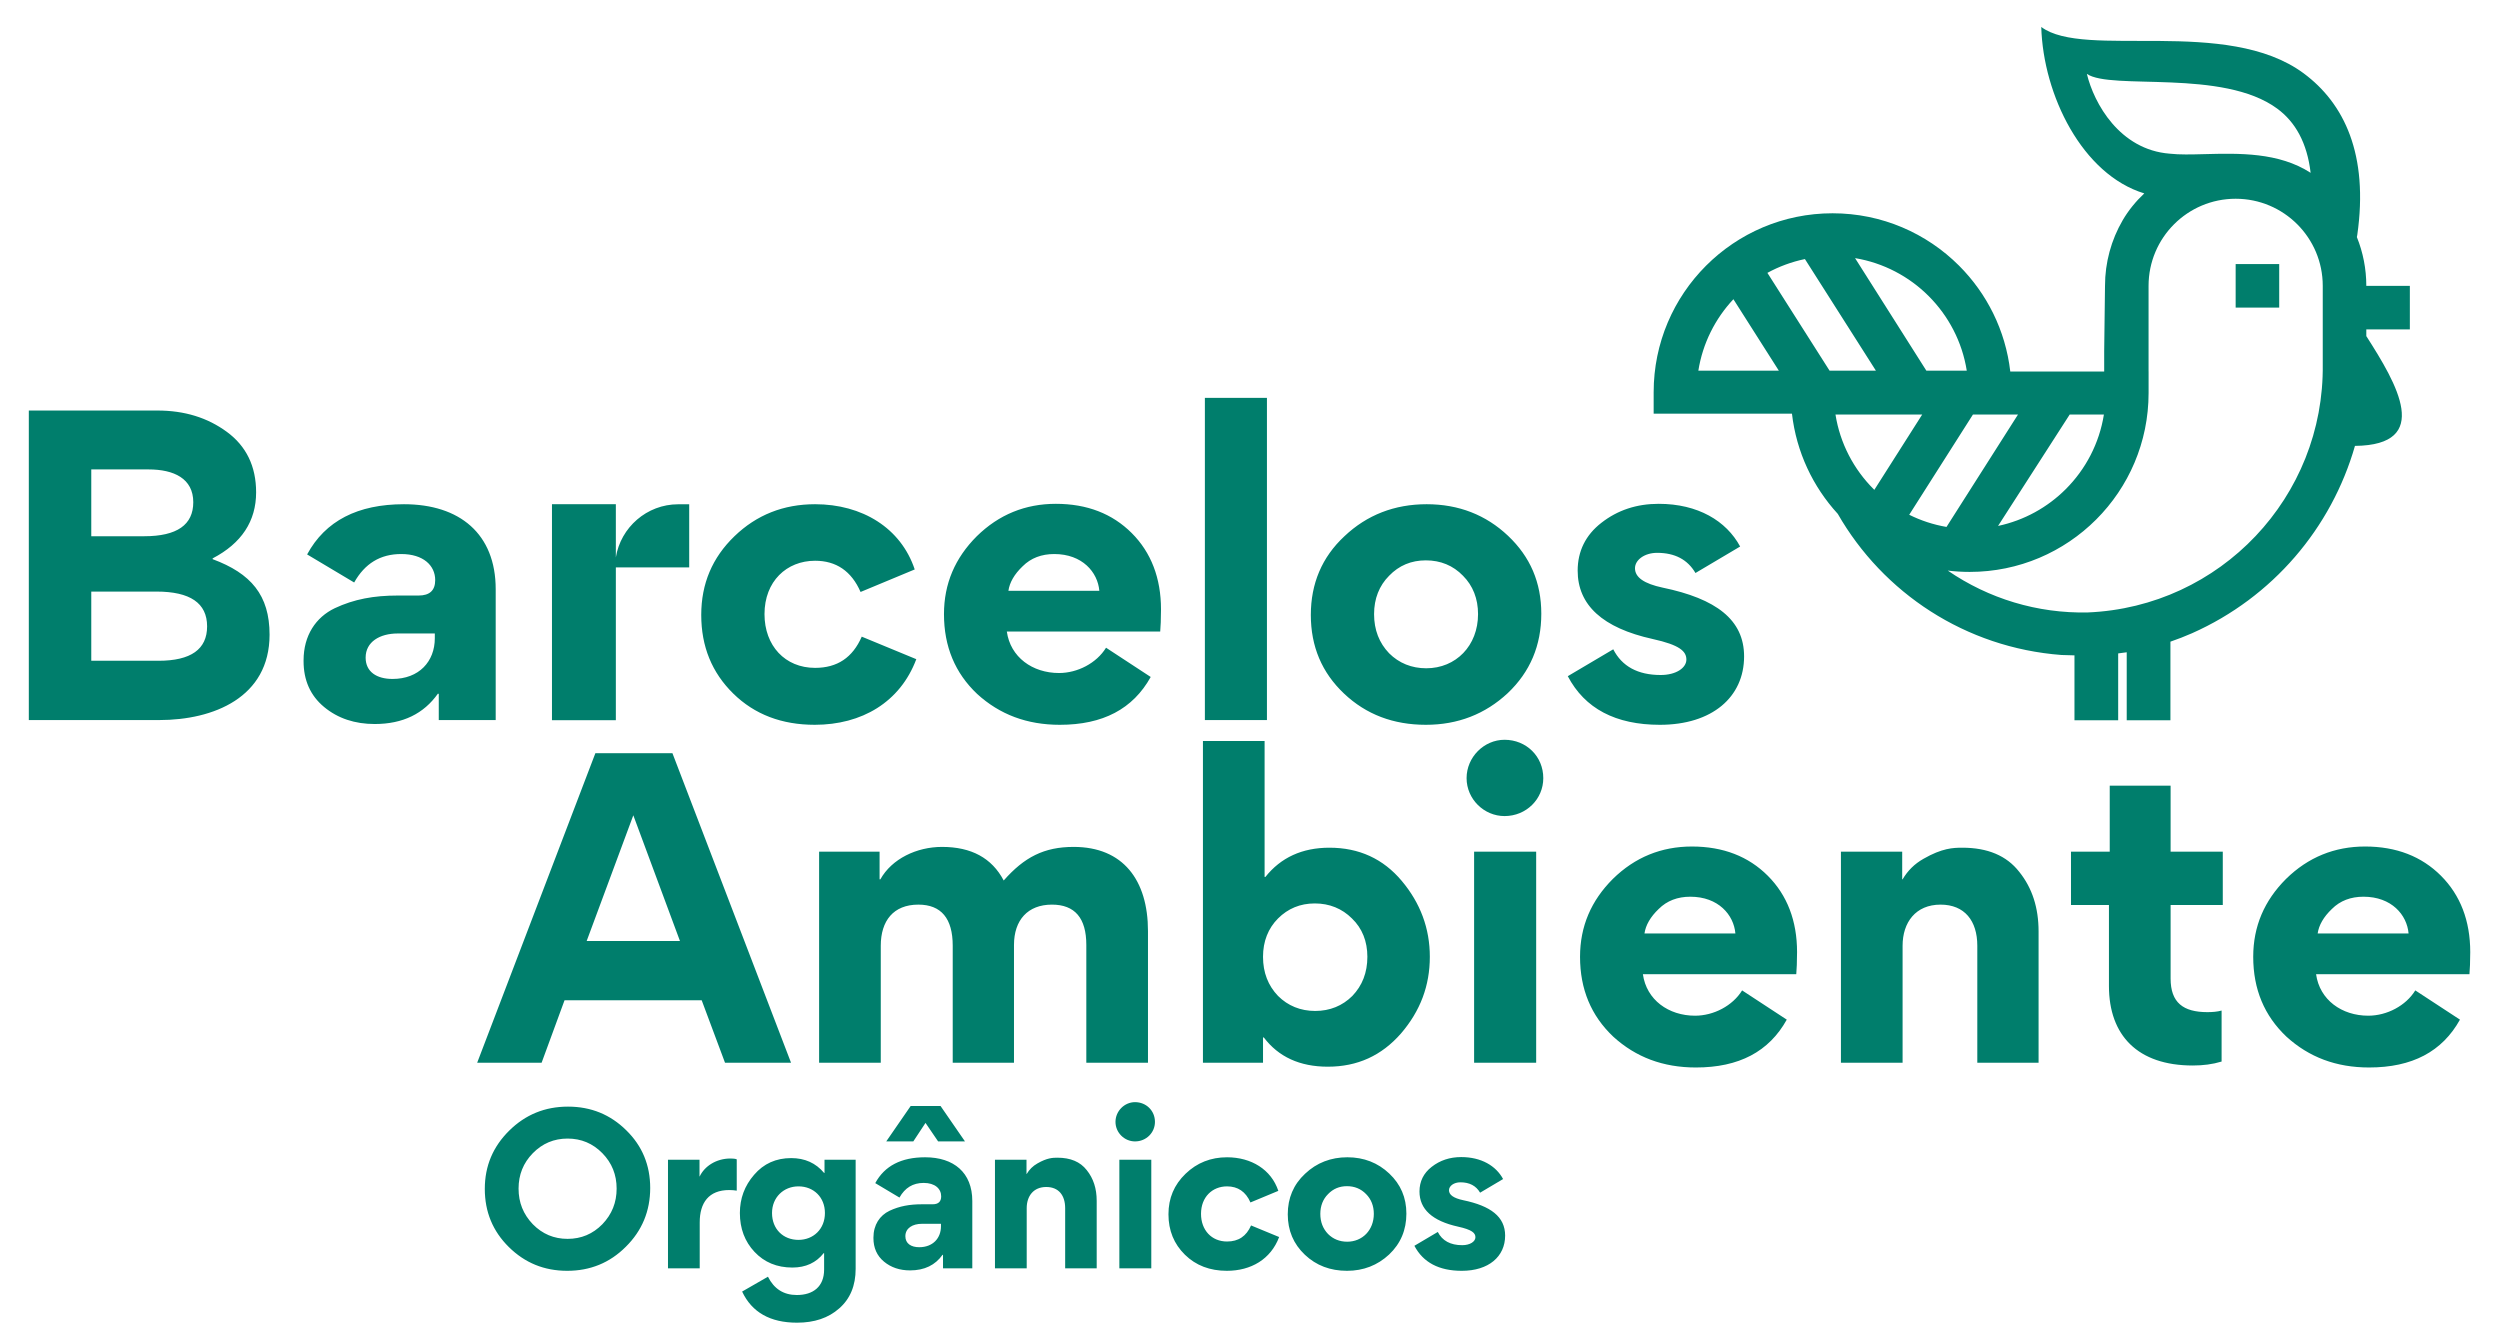 <?xml version="1.0" encoding="UTF-8"?>
<!DOCTYPE svg PUBLIC "-//W3C//DTD SVG 1.1//EN" "http://www.w3.org/Graphics/SVG/1.1/DTD/svg11.dtd">
<!-- Creator: CorelDRAW 2021 (64-Bit) -->
<svg xmlns="http://www.w3.org/2000/svg" xml:space="preserve" width="28mm" height="15mm" version="1.1" shape-rendering="geometricPrecision" text-rendering="geometricPrecision" image-rendering="optimizeQuality" fill-rule="evenodd" clip-rule="evenodd"
viewBox="0 0 2800 1500"
 xmlns:xlink="http://www.w3.org/1999/xlink"
 xmlns:xodm="http://www.corel.com/coreldraw/odm/2003">
 <g id="Layer_x0020_1">
  <g id="_3132639331568">
   <path fill="#007E6C" fill-rule="nonzero" d="M17029.23 -71313.63l0 -171.12 82.16 0 0 -70.71 -12.35 0c-35.08,0 -64.41,25.9 -69.81,59.52l0 -59.64 -71.54 0 0 241.95 71.54 0zm2076.04 284.48c0.44,-5.31 0.88,-13.72 0.88,-24.79 0,-34.98 -11.07,-63.75 -32.76,-85.45 -21.69,-21.69 -50.03,-32.76 -85,-32.76 -34.09,0 -63.76,11.95 -88.55,36.3 -24.35,24.35 -36.75,53.13 -36.75,87.22 0,36.31 12.4,65.97 37.19,89.43 25.24,23.02 55.79,34.54 92.54,34.54 48.25,0 81.9,-17.71 101.82,-53.58l-50.03 -32.76c-10.62,17.27 -31.87,28.34 -52.68,28.34 -29.67,0 -54.46,-17.71 -58.44,-46.49l171.78 0zm-170.01 -45.6c1.33,-9.3 6.64,-18.59 15.94,-27.45 9.29,-9.3 21.25,-13.72 35.42,-13.72 31.43,0 48.7,20.36 50.47,41.17l-101.83 0zm-107.59 86.33c-4.86,1.33 -10.18,1.77 -15.93,1.77 -27.01,0 -41.18,-10.62 -41.18,-37.63l0 -82.35 58.44 0 0 -59.77 -58.44 0 0 -73.93 -68.18 0 0 73.93 -43.39 0 0 59.77 42.51 0 0 90.76c0,55.34 32.32,88.99 93.86,88.99 11.51,0 22.13,-1.33 32.31,-4.42l0 -57.12zm-204.98 58.44l0 -146.98c0,-26.57 -7.08,-48.7 -21.69,-66.86 -14.17,-18.15 -35.42,-27 -63.75,-27 -10.19,0 -22.58,0.44 -43.39,12.39 -10.18,5.76 -17.71,13.29 -23.47,23.03l-0.44 0 0 -31 -68.62 0 0 236.42 69.06 0 0 -131.05c0,-26.12 14.61,-46.04 42.51,-46.04 27,0 41.17,18.15 41.17,46.04l0 131.05 68.62 0zm-271.39 -99.17c0.44,-5.31 0.89,-13.72 0.89,-24.79 0,-34.98 -11.07,-63.75 -32.77,-85.45 -21.69,-21.69 -50.02,-32.76 -85,-32.76 -34.09,0 -63.75,11.95 -88.54,36.3 -24.36,24.35 -36.75,53.13 -36.75,87.22 0,36.31 12.39,65.97 37.19,89.43 25.23,23.02 55.78,34.54 92.53,34.54 48.25,0 81.9,-17.71 101.82,-53.58l-50.02 -32.76c-10.63,17.27 -31.88,28.34 -52.69,28.34 -29.66,0 -54.45,-17.71 -58.44,-46.49l171.78 0zm-170.01 -45.6c1.33,-9.3 6.64,-18.59 15.94,-27.45 9.3,-9.3 21.25,-13.72 35.42,-13.72 31.43,0 48.7,20.36 50.47,41.17l-101.83 0zm-156.72 -216.94c-23.03,0 -42.51,19.48 -42.51,42.95 0,23.46 19.48,42.5 42.51,42.5 24.35,0 43.39,-19.04 43.39,-42.5 0,-24.35 -19.04,-42.95 -43.39,-42.95zm35.42 361.71l0 -236.42 -69.51 0 0 236.42 69.51 0zm-304.16 -360.38l-69.06 0 0 360.38 67.29 0 0 -28.33 0.89 0c16.38,21.69 40.28,32.76 71.72,32.76 33.2,0 60.21,-12.4 81.9,-37.19 21.7,-25.24 32.32,-53.57 32.32,-85.89 0,-31.88 -10.62,-60.21 -31.43,-85 -20.81,-24.8 -47.82,-37.19 -81.02,-37.19 -30.55,0 -54.46,11.07 -71.72,32.76l-0.89 0 0 -152.3zm-1.77 241.73c0,-17.26 5.76,-31.88 16.82,-42.94 11.07,-11.07 24.8,-16.83 41.18,-16.83 16.38,0 30.55,5.76 41.62,16.83 11.51,11.06 17.26,25.68 17.26,42.94 0,17.71 -5.75,32.32 -16.82,43.83 -11.07,11.07 -25.24,16.82 -41.62,16.82 -16.38,0 -30.55,-5.75 -41.62,-16.82 -11.06,-11.51 -16.82,-26.12 -16.82,-43.83zm-236.42 -58.44c25.68,0 38.52,15.05 38.52,45.16l0 131.93 69.06 0 0 -147.43c0,-57.11 -27.89,-94.3 -83.23,-94.3 -33.2,0 -55.34,11.51 -78.36,37.63 -13.28,-25.23 -36.3,-37.63 -69.07,-37.63 -28.33,0 -56.22,13.28 -69.06,36.31l-0.89 0 0 -31 -67.73 0 0 236.42 69.06 0 0 -131.05c0,-27.89 14.17,-46.04 42.06,-46.04 25.68,0 38.52,15.5 38.52,46.04l0 131.05 68.62 0 0 -131.93c0,-27.89 15.5,-45.16 42.5,-45.16zm-571.56 177.09l25.68 -69.95 153.62 0 26.12 69.95 73.94 0 -132.82 -346.65 -86.33 0 -132.37 346.65 72.16 0zm102.71 -277.14l52.24 140.78 -104.48 0 52.24 -140.78zm976.44 470.76c0,-21.19 -16.18,-33.27 -46.94,-39.65 -10.71,-2.28 -15.95,-5.93 -15.95,-11.16 0,-4.79 5.47,-8.89 12.76,-8.89 10.25,0 17.54,3.87 22.1,11.62l25.75 -15.27c-7.98,-14.81 -24.38,-24.61 -46.94,-24.61 -12.76,0 -23.7,3.65 -33.04,10.94 -9.12,7.06 -13.67,16.41 -13.67,27.57 0,19.83 14.35,33.04 43.29,39.42 15.5,3.42 19.37,7.07 19.37,11.85 0,4.79 -5.93,8.89 -14.81,8.89 -13.22,0 -22.33,-5.01 -27.35,-14.81l-26.2 15.49c9.8,18.69 27.57,28.03 53.09,28.03 30.08,0 48.54,-15.95 48.54,-39.42zm-243.45 -23.93c0,18.23 6.38,33.27 19.14,45.35 12.76,12.07 28.48,18 47.17,18 18.45,0 34.18,-6.15 47.17,-18.23 12.99,-12.3 19.37,-27.57 19.37,-45.8 0,-18 -6.38,-32.81 -19.15,-44.89 -12.76,-12.08 -28.48,-18.23 -46.94,-18.23 -18.45,0 -34.4,6.15 -47.39,18.46 -12.99,12.08 -19.37,27.34 -19.37,45.34zm36.46 -0.45c0,-8.89 2.96,-16.41 8.66,-22.11 5.69,-5.92 12.76,-8.88 21.19,-8.88 8.43,0 15.72,2.96 21.42,8.88 5.69,5.7 8.66,13.22 8.66,22.11 0,18.23 -12.76,31.21 -29.85,31.21 -8.44,0 -15.73,-2.96 -21.42,-8.65 -5.7,-5.93 -8.66,-13.45 -8.66,-22.56zm-104.68 63.8c27.11,0 49.22,-12.99 58.56,-37.83l-31.45 -12.98c-5.24,12.07 -14.12,18 -26.89,18 -17.31,0 -29.16,-12.76 -29.16,-30.99 0,-18.92 12.76,-30.77 29.16,-30.77 12.08,0 20.97,5.93 26.21,18.01l31.22 -12.99c-7.98,-23.93 -30.31,-37.6 -57.43,-37.6 -18.22,0 -33.72,6.15 -46.48,18.46 -12.76,12.3 -19.14,27.34 -19.14,45.34 0,18.23 6.15,33.27 18.46,45.35 12.3,12.07 28.03,18 46.94,18zm-102.86 -188.9c-11.85,0 -21.87,10.02 -21.87,22.1 0,12.08 10.02,21.88 21.87,21.88 12.53,0 22.33,-9.8 22.33,-21.88 0,-12.53 -9.8,-22.1 -22.33,-22.1zm18.23 186.16l0 -121.68 -35.77 0 0 121.68 35.77 0zm-61.15 0l0 -75.65c0,-13.67 -3.65,-25.06 -11.17,-34.4 -7.29,-9.35 -18.23,-13.9 -32.81,-13.9 -5.24,0 -11.62,0.22 -22.33,6.38 -5.24,2.96 -9.12,6.83 -12.08,11.84l-0.23 0 0 -15.95 -35.32 0 0 121.68 35.55 0 0 -67.44c0,-13.45 7.52,-23.7 21.88,-23.7 13.89,0 21.19,9.34 21.19,23.7l0 67.44 35.32 0zm-235.71 -142.18l30.31 0 13.67 -20.74 14.13 20.74 30.08 0 -27.35 -39.65 -33.49 0 -27.35 39.65zm26.66 144.46c16.18,0 28.26,-5.92 36.46,-17.54l0.46 0.23 0 15.03 32.81 0 0 -75.42c0,-31.9 -20.73,-48.99 -52.86,-48.99 -26.66,0 -45.35,9.57 -55.83,28.94l27.11 16.18c6.16,-10.94 15.04,-16.41 27.12,-16.41 12.76,0 19.6,6.61 19.6,15.04 0,5.93 -3.19,8.89 -9.57,8.89l-12.08 0c-13.67,0 -25.07,2.05 -36.23,7.29 -10.94,5.24 -18,15.72 -18,30.08l0 0.45c0,10.94 3.87,19.83 11.85,26.44 7.97,6.6 17.77,9.79 29.16,9.79zm10.26 -25.97c-9.12,0 -15.5,-4.1 -15.5,-12.31 0,-9.11 8.21,-13.9 18.46,-13.9l21.42 0 0 2.74c0,13.44 -9.11,23.47 -24.38,23.47zm-198.33 49.67c10.93,23.24 31.44,34.86 61.52,34.86 19.37,0 35.09,-5.24 47.17,-15.95 12.3,-10.71 18.46,-25.52 18.46,-44.43l0 -122.14 -34.87 0 0 14.82 -0.45 0c-9.35,-11.17 -21.65,-16.64 -36.92,-16.64 -16.86,0 -30.76,6.16 -41.47,18.69 -10.71,12.3 -15.95,26.66 -15.95,42.83 0,17.32 5.47,31.91 16.41,43.53 10.93,11.62 25.06,17.54 42.38,17.54 15.04,0 26.66,-5.47 35.09,-16.17l0.46 0 0 18.45c0,18.91 -12.08,28.48 -30.54,28.48 -14.81,0 -25.52,-6.83 -32.36,-20.5l-28.93 16.63zm92.74 -87.96c0,18.01 -12.99,30.08 -29.63,30.08 -17.09,0 -29.62,-12.07 -29.62,-30.08 0,-17.54 12.99,-29.85 29.62,-29.85 17.1,0 29.63,12.31 29.63,29.85zm-98.76 -60.15c-1.82,-0.69 -4.1,-0.91 -7.06,-0.91 -16.18,0 -29.17,8.89 -34.41,20.05l-0.23 0 0 -18.69 -35.31 0 0 121.68 35.54 0 0 -51.49c0,-21.88 10.03,-36.23 33.04,-36.23 2.96,0 5.7,0.23 8.43,0.68l0 -35.09zm-282.18 33.04c0,25.75 8.88,47.4 26.88,65.17 18,17.77 39.65,26.66 65.4,26.66 25.75,0 47.63,-8.89 65.62,-26.89 18.24,-18 27.35,-40.1 27.35,-65.85 0,-25.52 -8.89,-47.17 -26.89,-64.72 -17.77,-17.54 -39.42,-26.43 -65.17,-26.43 -25.75,0 -47.62,8.89 -65.85,26.89 -18.23,18 -27.34,39.65 -27.34,65.17zm53.77 -39.88c10.71,-10.93 23.7,-16.4 38.97,-16.4 15.26,0 28.25,5.47 38.96,16.4 10.71,10.94 15.95,24.16 15.95,39.65 0,15.5 -5.24,28.71 -15.95,39.88 -10.71,10.94 -23.7,16.4 -38.96,16.4 -15.27,0 -28.26,-5.46 -38.97,-16.4 -10.71,-11.17 -15.95,-24.38 -15.95,-39.88 0,-15.49 5.24,-28.71 15.95,-39.65zm-294.83 -580.76c0,-44.28 -20.81,-68.63 -63.76,-84.57l0 -0.88c32.32,-16.83 48.7,-41.63 48.7,-73.95 0,-29.22 -11.06,-51.8 -32.76,-67.74 -21.7,-15.94 -47.38,-23.91 -77.92,-23.91l-143.9 0 0 346.68 146.11 0c60.66,0 123.53,-25.24 123.53,-95.63zm-85.45 -148.33c0,25.24 -18.16,38.08 -54.91,38.08l-59.33 0 0 -74.83 64.21 0c28.33,0 50.03,10.18 50.03,36.75zm15.49 139.03c0,25.67 -18.15,38.52 -54.46,38.52l-75.27 0 0 -77.49 73.06 0c37.63,0 56.67,12.85 56.67,38.97zm187.73 109.36c31.44,0 54.9,-11.51 70.84,-34.09l0.89 0.44 0 29.22 63.76 0 0 -146.55c0,-61.99 -40.3,-95.19 -102.73,-95.19 -51.8,0 -88.1,18.59 -108.47,56.23l52.69 31.43c11.95,-21.25 29.22,-31.87 52.69,-31.87 24.79,0 38.07,12.84 38.07,29.21 0,11.52 -6.19,17.27 -18.59,17.27l-23.47 0c-26.56,0 -48.7,3.99 -70.39,14.17 -21.26,10.18 -34.98,30.55 -34.98,58.44l0 0.89c0,21.25 7.53,38.52 23.02,51.36 15.49,12.84 34.54,19.04 56.67,19.04zm19.92 -50.48c-17.71,0 -30.1,-7.96 -30.1,-23.9 0,-17.71 15.94,-27.02 35.86,-27.02l41.62 0 0 5.32c0,26.12 -17.71,45.6 -47.38,45.6zm472.86 51.36c52.69,0 95.64,-25.23 113.79,-73.49l-61.1 -25.24c-10.18,23.47 -27.45,34.97 -52.24,34.97 -33.65,0 -56.68,-24.79 -56.68,-60.21 0,-36.74 24.8,-59.77 56.68,-59.77 23.46,0 40.73,11.51 50.92,34.98l60.65 -25.24c-15.49,-46.49 -58.88,-73.05 -111.57,-73.05 -35.42,0 -65.53,11.95 -90.32,35.86 -24.8,23.91 -37.2,53.13 -37.2,88.11 0,35.42 11.96,64.64 35.87,88.11 23.91,23.46 54.46,34.97 91.2,34.97zm386.97 -104.49c0.44,-5.31 0.89,-13.72 0.89,-24.79 0,-34.98 -11.07,-63.76 -32.77,-85.45 -21.69,-21.69 -50.03,-32.77 -85.01,-32.77 -34.09,0 -63.75,11.96 -88.55,36.31 -24.35,24.35 -36.74,53.13 -36.74,87.22 0,36.31 12.39,65.97 37.18,89.44 25.24,23.02 55.79,34.53 92.54,34.53 48.26,0 81.91,-17.71 101.83,-53.57l-50.03 -32.77c-10.62,17.27 -31.87,28.34 -52.68,28.34 -29.67,0 -54.47,-17.71 -58.45,-46.49l171.79 0zm-170.02 -45.6c1.33,-9.3 6.64,-18.59 15.94,-27.45 9.3,-9.3 21.25,-13.72 35.42,-13.72 31.44,0 48.7,20.36 50.48,41.17l-101.84 0zm289.56 -216.07l-69.51 0 0 360.85 69.51 0 0 -360.85zm49.15 243.08c0,35.42 12.4,64.64 37.19,88.11 24.8,23.46 55.35,34.97 91.65,34.97 35.86,0 66.42,-11.95 91.65,-35.42 25.24,-23.9 37.64,-53.57 37.64,-88.99 0,-34.98 -12.4,-63.76 -37.19,-87.22 -24.8,-23.47 -55.35,-35.42 -91.21,-35.42 -35.86,0 -66.85,11.95 -92.09,35.86 -25.24,23.46 -37.64,53.13 -37.64,88.11zm70.84 -0.89c0,-17.26 5.76,-31.88 16.83,-42.95 11.06,-11.5 24.79,-17.26 41.17,-17.26 16.39,0 30.55,5.76 41.62,17.26 11.07,11.07 16.83,25.69 16.83,42.95 0,35.42 -24.8,60.66 -58,60.66 -16.38,0 -30.56,-5.76 -41.62,-16.82 -11.07,-11.52 -16.83,-26.13 -16.83,-43.84zm414.42 47.37c0,-41.17 -31.43,-64.63 -91.21,-77.03 -20.8,-4.43 -30.99,-11.51 -30.99,-21.7 0,-9.3 10.63,-17.27 24.8,-17.27 19.92,0 34.08,7.53 42.94,22.58l50.03 -29.66c-15.5,-28.78 -47.37,-47.82 -91.21,-47.82 -24.79,0 -46.04,7.09 -64.19,21.26 -17.71,13.72 -26.57,31.87 -26.57,53.57 0,38.52 27.89,64.2 84.13,76.6 30.1,6.64 37.63,13.72 37.63,23.02 0,9.29 -11.51,17.27 -28.78,17.27 -25.68,0 -43.39,-9.74 -53.13,-28.79l-50.91 30.11c19.03,36.31 53.57,54.46 103.16,54.46 58.44,0 94.3,-30.99 94.3,-76.6z"/>
   <path fill="#007E6C" fill-rule="nonzero" d="M18989.74 -71800.1c0.02,-18.91 -3.65,-37.45 -10.58,-54.65l0.47 -2.36c12.83,-90.19 -14.6,-147.4 -60.16,-181.1 -86.11,-63.65 -245.66,-15.52 -293.78,-51.86 2.17,76.43 46.05,165.38 115.38,186.42 -9.55,9.01 -17.79,19.11 -24.15,30.02 -12.9,22.13 -19.84,47.48 -19.83,73.53l-0.92 73.17 0 0 0 22.79 -105.18 0c-5.31,-46.08 -26.24,-87.42 -57.37,-118.56 -36.26,-36.26 -86.36,-58.68 -141.69,-58.68 -55.31,0 -105.41,22.42 -141.66,58.68 -36.26,36.27 -58.7,86.36 -58.7,141.68l0 24.07 154.9 0c4.96,43.04 23.53,81.9 51.3,112.2l0.19 0.22 -0.17 -0.2c50.76,88.51 143.01,149.95 250.52,158.06 4.93,0.2 9.79,0.35 14.57,0.42l0 72.69 48.95 0 0 -74.88c3.2,-0.37 6.39,-0.8 9.57,-1.27l0 76.15 48.95 0 0 -88.04c8,-2.73 16.07,-5.87 24.28,-9.47 90.25,-40.14 156.04,-117.79 182.4,-209.79 87.27,-0.96 47.11,-69.29 12.71,-122.96l0 -7.5 48.77 0 0 -48.78 -48.77 0zm-312.96 -237.39c27.31,18.66 152.38,-6.07 213.28,38.97 20.15,14.89 33.37,38.09 37.32,71.83 -35.65,-23.1 -80.11,-21.94 -119.32,-20.91 -14.21,0.37 -27.58,0.72 -38.57,-0.54 -56.02,-4.39 -84.81,-56.42 -92.71,-89.35zm-395.89 252.36l50.89 80.04 -90.15 0c4.87,-30.71 18.93,-58.35 39.26,-80.04zm80.1 -44.96l79.5 125 -51.89 0 -69.64 -109.54c12.96,-7.1 27.09,-12.36 42.03,-15.46zm181.27 125l-45.26 0 0 0 -79.86 -126.06c31.95,5.34 60.53,20.59 82.43,42.49 22.19,22.18 37.55,51.17 42.69,83.57zm301.15 -70.62l48.78 0 0 -48.77 -48.78 0 0 48.77zm-97.54 71.57l0 -95.96c0,-53.88 43.67,-97.54 97.54,-97.54 53.88,0 97.55,43.66 97.55,97.54l0 87.79c1.95,148.63 -114.69,271.84 -263.21,278.02 -56.27,1.21 -111.04,-15.45 -156.77,-46.89 8.05,0.98 16.24,1.49 24.54,1.49 55.33,0 105.43,-22.44 141.68,-58.7 36.26,-36.25 58.7,-86.35 58.7,-141.68l0 -24.07 -0.03 0zm-226.31 174.07c-14.75,-2.53 -28.8,-7.18 -41.76,-13.64l71.4 -112.29 50.46 0 -80.1 125.93zm138 -125.93l38.29 0c-5.14,32.4 -20.51,61.4 -42.69,83.57 -20.39,20.4 -46.58,35.02 -75.86,41.24l80.26 -124.81zm-262.35 0l97.16 0 -53.65 84.4 -0.82 -0.83c-22.19,-22.17 -37.55,-51.17 -42.69,-83.57z"/>
  </g>
  <path fill="#007E6C" fill-rule="nonzero" d="M689.75 806.62l0 -171.12 82.16 0 0 -70.71 -12.35 0c-35.08,0 -64.41,25.9 -69.81,59.52l0 -59.64 -71.54 0 0 241.95 71.54 0zm1960.51 -486.47c0.02,-18.91 -3.65,-37.45 -10.58,-54.65l0.47 -2.36c12.83,-90.19 -14.6,-147.4 -60.16,-181.1 -86.11,-63.65 -245.66,-15.52 -293.78,-51.86 2.17,76.43 46.05,165.38 115.38,186.42 -9.55,9.01 -17.79,19.11 -24.15,30.02 -12.9,22.13 -19.84,47.48 -19.83,73.53l-0.92 73.17 0 22.79 -105.18 0c-5.31,-46.08 -26.24,-87.42 -57.37,-118.56 -36.26,-36.26 -86.36,-58.68 -141.69,-58.68 -55.31,0 -105.41,22.42 -141.66,58.68 -36.26,36.27 -58.7,86.36 -58.7,141.68l0 24.07 154.9 0c4.96,43.04 23.53,81.9 51.3,112.2l0.19 0.22 -0.17 -0.2c50.76,88.51 143.01,149.95 250.52,158.06 4.93,0.2 9.79,0.35 14.57,0.42l0 72.69 48.95 0 0 -74.88c3.2,-0.37 6.39,-0.8 9.57,-1.27l0 76.15 48.95 0 0 -88.04c8,-2.73 16.07,-5.87 24.28,-9.47 90.25,-40.14 156.04,-117.79 182.4,-209.79 87.27,-0.96 47.11,-69.29 12.71,-122.96l0 -7.5 48.77 0 0 -48.78 -48.77 0zm-312.96 -237.39c27.31,18.66 152.38,-6.07 213.28,38.97 20.15,14.89 33.37,38.09 37.32,71.83 -35.65,-23.1 -80.11,-21.94 -119.32,-20.91 -14.21,0.37 -27.58,0.72 -38.57,-0.54 -56.02,-4.39 -84.81,-56.42 -92.71,-89.35zm-395.89 252.36l50.89 80.04 -90.15 0c4.87,-30.71 18.93,-58.35 39.26,-80.04zm80.1 -44.96l79.5 125 -51.89 0 -69.64 -109.54c12.96,-7.1 27.09,-12.36 42.03,-15.46zm181.27 125l-45.26 0 -79.86 -126.06c31.95,5.34 60.53,20.59 82.43,42.49 22.19,22.18 37.55,51.17 42.69,83.57zm301.15 -70.62l48.78 0 0 -48.77 -48.78 0 0 48.77zm-97.54 71.57l0 -95.96c0,-53.88 43.67,-97.54 97.54,-97.54 53.88,0 97.55,43.66 97.55,97.54l0 87.79c1.95,148.63 -114.69,271.84 -263.21,278.02 -56.27,1.21 -111.04,-15.45 -156.77,-46.89 8.05,0.98 16.24,1.49 24.54,1.49 55.33,0 105.43,-22.44 141.68,-58.7 36.26,-36.25 58.7,-86.35 58.7,-141.68l0 -24.07 -0.03 0zm-226.31 174.07c-14.75,-2.53 -28.8,-7.18 -41.76,-13.64l71.4 -112.29 50.46 0 -80.1 125.93zm138 -125.93l38.29 0c-5.14,32.4 -20.51,61.4 -42.69,83.57 -20.39,20.4 -46.58,35.02 -75.86,41.24l80.26 -124.81zm-262.35 0l97.16 0 -53.65 84.4 -0.82 -0.83c-22.19,-22.17 -37.55,-51.17 -42.69,-83.57zm710.06 626.85c0.44,-5.31 0.88,-13.72 0.88,-24.79 0,-34.98 -11.07,-63.75 -32.76,-85.45 -21.69,-21.69 -50.03,-32.76 -85,-32.76 -34.09,0 -63.76,11.95 -88.55,36.3 -24.35,24.35 -36.75,53.13 -36.75,87.22 0,36.31 12.4,65.97 37.19,89.43 25.24,23.02 55.79,34.54 92.54,34.54 48.25,0 81.9,-17.71 101.82,-53.58l-50.03 -32.76c-10.62,17.27 -31.87,28.34 -52.68,28.34 -29.67,0 -54.46,-17.71 -58.44,-46.49l171.78 0zm-170.01 -45.6c1.33,-9.3 6.64,-18.59 15.94,-27.45 9.29,-9.3 21.25,-13.72 35.42,-13.72 31.43,0 48.7,20.36 50.47,41.17l-101.83 0zm-107.59 86.33c-4.86,1.33 -10.18,1.77 -15.93,1.77 -27.01,0 -41.18,-10.62 -41.18,-37.63l0 -82.35 58.44 0 0 -59.77 -58.44 0 0 -73.93 -68.18 0 0 73.93 -43.39 0 0 59.77 42.51 0 0 90.76c0,55.34 32.32,88.99 93.86,88.99 11.51,0 22.13,-1.33 32.31,-4.42l0 -57.12zm-204.98 58.44l0 -146.98c0,-26.57 -7.08,-48.7 -21.69,-66.86 -14.17,-18.15 -35.42,-27 -63.75,-27 -10.19,0 -22.58,0.44 -43.39,12.39 -10.18,5.76 -17.71,13.29 -23.47,23.03l-0.44 0 0 -31 -68.62 0 0 236.42 69.06 0 0 -131.05c0,-26.12 14.61,-46.04 42.51,-46.04 27,0 41.17,18.15 41.17,46.04l0 131.05 68.62 0zm-271.39 -99.17c0.44,-5.31 0.89,-13.72 0.89,-24.79 0,-34.98 -11.07,-63.75 -32.77,-85.45 -21.69,-21.69 -50.02,-32.76 -85,-32.76 -34.09,0 -63.75,11.95 -88.54,36.3 -24.36,24.35 -36.75,53.13 -36.75,87.22 0,36.31 12.39,65.97 37.19,89.43 25.23,23.02 55.78,34.54 92.53,34.54 48.25,0 81.9,-17.71 101.82,-53.58l-50.02 -32.76c-10.63,17.27 -31.88,28.34 -52.69,28.34 -29.66,0 -54.45,-17.71 -58.44,-46.49l171.78 0zm-170.01 -45.6c1.33,-9.3 6.64,-18.59 15.94,-27.45 9.3,-9.3 21.25,-13.72 35.42,-13.72 31.43,0 48.7,20.36 50.47,41.17l-101.83 0zm-156.72 -216.94c-23.03,0 -42.51,19.48 -42.51,42.95 0,23.46 19.48,42.5 42.51,42.5 24.35,0 43.39,-19.04 43.39,-42.5 0,-24.35 -19.04,-42.95 -43.39,-42.95zm35.42 361.71l0 -236.42 -69.51 0 0 236.42 69.51 0zm-304.16 -360.38l-69.06 0 0 360.38 67.29 0 0 -28.33 0.89 0c16.38,21.69 40.28,32.76 71.72,32.76 33.2,0 60.21,-12.4 81.9,-37.19 21.7,-25.24 32.32,-53.57 32.32,-85.89 0,-31.88 -10.62,-60.21 -31.43,-85 -20.81,-24.8 -47.82,-37.19 -81.02,-37.19 -30.55,0 -54.46,11.07 -71.72,32.76l-0.89 0 0 -152.3zm-1.77 241.73c0,-17.26 5.76,-31.88 16.82,-42.94 11.07,-11.07 24.8,-16.83 41.18,-16.83 16.38,0 30.55,5.76 41.62,16.83 11.51,11.06 17.26,25.68 17.26,42.94 0,17.71 -5.75,32.32 -16.82,43.83 -11.07,11.07 -25.24,16.82 -41.62,16.82 -16.38,0 -30.55,-5.75 -41.62,-16.82 -11.06,-11.51 -16.82,-26.12 -16.82,-43.83zm-236.42 -58.44c25.68,0 38.52,15.05 38.52,45.16l0 131.93 69.06 0 0 -147.43c0,-57.11 -27.89,-94.3 -83.23,-94.3 -33.2,0 -55.34,11.51 -78.36,37.63 -13.28,-25.23 -36.3,-37.63 -69.07,-37.63 -28.33,0 -56.22,13.28 -69.06,36.31l-0.89 0 0 -31 -67.73 0 0 236.42 69.06 0 0 -131.05c0,-27.89 14.17,-46.04 42.06,-46.04 25.68,0 38.52,15.5 38.52,46.04l0 131.05 68.62 0 0 -131.93c0,-27.89 15.5,-45.16 42.5,-45.16zm-571.56 177.09l25.68 -69.95 153.62 0 26.12 69.95 73.94 0 -132.82 -346.65 -86.33 0 -132.37 346.65 72.16 0zm102.71 -277.14l52.24 140.78 -104.48 0 52.24 -140.78zm976.44 470.76c0,-21.19 -16.18,-33.27 -46.94,-39.65 -10.71,-2.28 -15.95,-5.93 -15.95,-11.16 0,-4.79 5.47,-8.89 12.76,-8.89 10.25,0 17.54,3.87 22.1,11.62l25.75 -15.27c-7.98,-14.81 -24.38,-24.61 -46.94,-24.61 -12.76,0 -23.7,3.65 -33.04,10.94 -9.12,7.06 -13.67,16.41 -13.67,27.57 0,19.83 14.35,33.04 43.29,39.42 15.5,3.42 19.37,7.07 19.37,11.85 0,4.79 -5.93,8.89 -14.81,8.89 -13.22,0 -22.33,-5.01 -27.35,-14.81l-26.2 15.49c9.8,18.69 27.57,28.03 53.09,28.03 30.08,0 48.54,-15.95 48.54,-39.42zm-243.45 -23.93c0,18.23 6.38,33.27 19.14,45.35 12.76,12.07 28.48,18 47.17,18 18.45,0 34.18,-6.15 47.17,-18.23 12.99,-12.3 19.37,-27.57 19.37,-45.8 0,-18 -6.38,-32.81 -19.15,-44.89 -12.76,-12.08 -28.48,-18.23 -46.94,-18.23 -18.45,0 -34.4,6.15 -47.39,18.46 -12.99,12.08 -19.37,27.34 -19.37,45.34zm36.46 -0.45c0,-8.89 2.96,-16.41 8.66,-22.11 5.69,-5.92 12.76,-8.88 21.19,-8.88 8.43,0 15.72,2.96 21.42,8.88 5.69,5.7 8.66,13.22 8.66,22.11 0,18.23 -12.76,31.21 -29.85,31.21 -8.44,0 -15.73,-2.96 -21.42,-8.65 -5.7,-5.93 -8.66,-13.45 -8.66,-22.56zm-104.68 63.8c27.11,0 49.22,-12.99 58.56,-37.83l-31.45 -12.98c-5.24,12.07 -14.12,18 -26.89,18 -17.31,0 -29.16,-12.76 -29.16,-30.99 0,-18.92 12.76,-30.77 29.16,-30.77 12.08,0 20.97,5.93 26.21,18.01l31.22 -12.99c-7.98,-23.93 -30.31,-37.6 -57.43,-37.6 -18.22,0 -33.72,6.15 -46.48,18.46 -12.76,12.3 -19.14,27.34 -19.14,45.34 0,18.23 6.15,33.27 18.46,45.35 12.3,12.07 28.03,18 46.94,18zm-102.86 -188.9c-11.85,0 -21.87,10.02 -21.87,22.1 0,12.08 10.02,21.88 21.87,21.88 12.53,0 22.33,-9.8 22.33,-21.88 0,-12.53 -9.8,-22.1 -22.33,-22.1zm18.23 186.16l0 -121.68 -35.77 0 0 121.68 35.77 0zm-61.15 0l0 -75.65c0,-13.67 -3.65,-25.06 -11.17,-34.4 -7.29,-9.35 -18.23,-13.9 -32.81,-13.9 -5.24,0 -11.62,0.22 -22.33,6.38 -5.24,2.96 -9.12,6.83 -12.08,11.84l-0.23 0 0 -15.95 -35.32 0 0 121.68 35.55 0 0 -67.44c0,-13.45 7.52,-23.7 21.88,-23.7 13.89,0 21.19,9.34 21.19,23.7l0 67.44 35.32 0zm-235.71 -142.18l30.31 0 13.67 -20.74 14.13 20.74 30.08 0 -27.35 -39.65 -33.49 0 -27.35 39.65zm26.66 144.46c16.18,0 28.26,-5.92 36.46,-17.54l0.46 0.23 0 15.03 32.81 0 0 -75.42c0,-31.9 -20.73,-48.99 -52.86,-48.99 -26.66,0 -45.35,9.57 -55.83,28.94l27.11 16.18c6.16,-10.94 15.04,-16.41 27.12,-16.41 12.76,0 19.6,6.61 19.6,15.04 0,5.93 -3.19,8.89 -9.57,8.89l-12.08 0c-13.67,0 -25.07,2.05 -36.23,7.29 -10.94,5.24 -18,15.72 -18,30.08l0 0.45c0,10.94 3.87,19.83 11.85,26.44 7.97,6.6 17.77,9.79 29.16,9.79zm10.26 -25.97c-9.12,0 -15.5,-4.1 -15.5,-12.31 0,-9.11 8.21,-13.9 18.46,-13.9l21.42 0 0 2.74c0,13.44 -9.11,23.47 -24.38,23.47zm-198.33 49.67c10.93,23.24 31.44,34.86 61.52,34.86 19.37,0 35.09,-5.24 47.17,-15.95 12.3,-10.71 18.46,-25.52 18.46,-44.43l0 -122.14 -34.87 0 0 14.82 -0.45 0c-9.35,-11.17 -21.65,-16.64 -36.92,-16.64 -16.86,0 -30.76,6.16 -41.47,18.69 -10.71,12.3 -15.95,26.66 -15.95,42.83 0,17.32 5.47,31.91 16.41,43.53 10.93,11.62 25.06,17.54 42.38,17.54 15.04,0 26.66,-5.47 35.09,-16.17l0.46 0 0 18.45c0,18.91 -12.08,28.48 -30.54,28.48 -14.81,0 -25.52,-6.83 -32.36,-20.5l-28.93 16.63zm92.74 -87.96c0,18.01 -12.99,30.08 -29.63,30.08 -17.09,0 -29.62,-12.07 -29.62,-30.08 0,-17.54 12.99,-29.85 29.62,-29.85 17.1,0 29.63,12.31 29.63,29.85zm-98.76 -60.15c-1.82,-0.69 -4.1,-0.91 -7.06,-0.91 -16.18,0 -29.17,8.89 -34.41,20.05l-0.23 0 0 -18.69 -35.31 0 0 121.68 35.54 0 0 -51.49c0,-21.88 10.03,-36.23 33.04,-36.23 2.96,0 5.7,0.23 8.43,0.68l0 -35.09zm-282.18 33.04c0,25.75 8.88,47.4 26.88,65.17 18,17.77 39.65,26.66 65.4,26.66 25.75,0 47.63,-8.89 65.62,-26.89 18.24,-18 27.35,-40.1 27.35,-65.85 0,-25.52 -8.89,-47.17 -26.89,-64.72 -17.77,-17.54 -39.42,-26.43 -65.17,-26.43 -25.75,0 -47.62,8.89 -65.85,26.89 -18.23,18 -27.34,39.65 -27.34,65.17zm53.77 -39.88c10.71,-10.93 23.7,-16.4 38.97,-16.4 15.26,0 28.25,5.47 38.96,16.4 10.71,10.94 15.95,24.16 15.95,39.65 0,15.5 -5.24,28.71 -15.95,39.88 -10.71,10.94 -23.7,16.4 -38.96,16.4 -15.27,0 -28.26,-5.46 -38.97,-16.4 -10.71,-11.17 -15.95,-24.38 -15.95,-39.88 0,-15.49 5.24,-28.71 15.95,-39.65zm-294.83 -580.76c0,-44.28 -20.81,-68.63 -63.76,-84.57l0 -0.88c32.32,-16.83 48.7,-41.63 48.7,-73.95 0,-29.22 -11.06,-51.8 -32.76,-67.74 -21.7,-15.94 -47.38,-23.91 -77.92,-23.91l-143.9 0 0 346.68 146.11 0c60.66,0 123.53,-25.24 123.53,-95.63zm-85.45 -148.33c0,25.24 -18.16,38.08 -54.91,38.08l-59.33 0 0 -74.83 64.21 0c28.33,0 50.03,10.18 50.03,36.75zm15.49 139.03c0,25.67 -18.15,38.52 -54.46,38.52l-75.27 0 0 -77.49 73.06 0c37.63,0 56.67,12.85 56.67,38.97zm187.73 109.36c31.44,0 54.9,-11.51 70.84,-34.09l0.89 0.44 0 29.22 63.76 0 0 -146.55c0,-61.99 -40.3,-95.19 -102.73,-95.19 -51.8,0 -88.1,18.59 -108.47,56.23l52.69 31.43c11.95,-21.25 29.22,-31.87 52.69,-31.87 24.79,0 38.07,12.84 38.07,29.21 0,11.52 -6.19,17.27 -18.59,17.27l-23.47 0c-26.56,0 -48.7,3.99 -70.39,14.17 -21.26,10.18 -34.98,30.55 -34.98,58.44l0 0.89c0,21.25 7.53,38.52 23.02,51.36 15.49,12.84 34.54,19.04 56.67,19.04zm19.92 -50.48c-17.71,0 -30.1,-7.96 -30.1,-23.9 0,-17.71 15.94,-27.02 35.86,-27.02l41.62 0 0 5.32c0,26.12 -17.71,45.6 -47.38,45.6zm472.86 51.36c52.69,0 95.64,-25.23 113.79,-73.49l-61.1 -25.24c-10.18,23.47 -27.45,34.97 -52.24,34.97 -33.65,0 -56.68,-24.79 -56.68,-60.21 0,-36.74 24.8,-59.77 56.68,-59.77 23.46,0 40.73,11.51 50.92,34.98l60.65 -25.24c-15.49,-46.49 -58.88,-73.05 -111.57,-73.05 -35.42,0 -65.53,11.95 -90.32,35.86 -24.8,23.91 -37.2,53.13 -37.2,88.11 0,35.42 11.96,64.64 35.87,88.11 23.91,23.46 54.46,34.97 91.2,34.97zm386.97 -104.49c0.44,-5.31 0.89,-13.72 0.89,-24.79 0,-34.98 -11.07,-63.76 -32.77,-85.45 -21.69,-21.69 -50.03,-32.77 -85.01,-32.77 -34.09,0 -63.75,11.96 -88.55,36.31 -24.35,24.35 -36.74,53.13 -36.74,87.22 0,36.31 12.39,65.97 37.18,89.44 25.24,23.02 55.79,34.53 92.54,34.53 48.26,0 81.91,-17.71 101.83,-53.57l-50.03 -32.77c-10.62,17.27 -31.87,28.34 -52.68,28.34 -29.67,0 -54.47,-17.71 -58.45,-46.49l171.79 0zm-170.02 -45.6c1.33,-9.3 6.64,-18.59 15.94,-27.45 9.3,-9.3 21.25,-13.72 35.42,-13.72 31.44,0 48.7,20.36 50.48,41.17l-101.84 0zm289.56 -216.07l-69.51 0 0 360.85 69.51 0 0 -360.85zm49.15 243.08c0,35.42 12.4,64.64 37.19,88.11 24.8,23.46 55.35,34.97 91.65,34.97 35.86,0 66.42,-11.95 91.65,-35.42 25.24,-23.9 37.64,-53.57 37.64,-88.99 0,-34.98 -12.4,-63.76 -37.19,-87.22 -24.8,-23.47 -55.35,-35.42 -91.21,-35.42 -35.86,0 -66.85,11.95 -92.09,35.86 -25.24,23.46 -37.64,53.13 -37.64,88.11zm70.84 -0.89c0,-17.26 5.76,-31.88 16.83,-42.95 11.06,-11.5 24.79,-17.26 41.17,-17.26 16.39,0 30.55,5.76 41.62,17.26 11.07,11.07 16.83,25.69 16.83,42.95 0,35.42 -24.8,60.66 -58,60.66 -16.38,0 -30.56,-5.76 -41.62,-16.82 -11.07,-11.52 -16.83,-26.13 -16.83,-43.84zm414.42 47.37c0,-41.17 -31.43,-64.63 -91.21,-77.03 -20.8,-4.43 -30.99,-11.51 -30.99,-21.7 0,-9.3 10.63,-17.27 24.8,-17.27 19.92,0 34.08,7.53 42.94,22.58l50.03 -29.66c-15.5,-28.78 -47.37,-47.82 -91.21,-47.82 -24.79,0 -46.04,7.09 -64.19,21.26 -17.71,13.72 -26.57,31.87 -26.57,53.57 0,38.52 27.89,64.2 84.13,76.6 30.1,6.64 37.63,13.72 37.63,23.02 0,9.29 -11.51,17.27 -28.78,17.27 -25.68,0 -43.39,-9.74 -53.13,-28.79l-50.91 30.11c19.03,36.31 53.57,54.46 103.16,54.46 58.44,0 94.3,-30.99 94.3,-76.6z"/>
 </g>
</svg>
